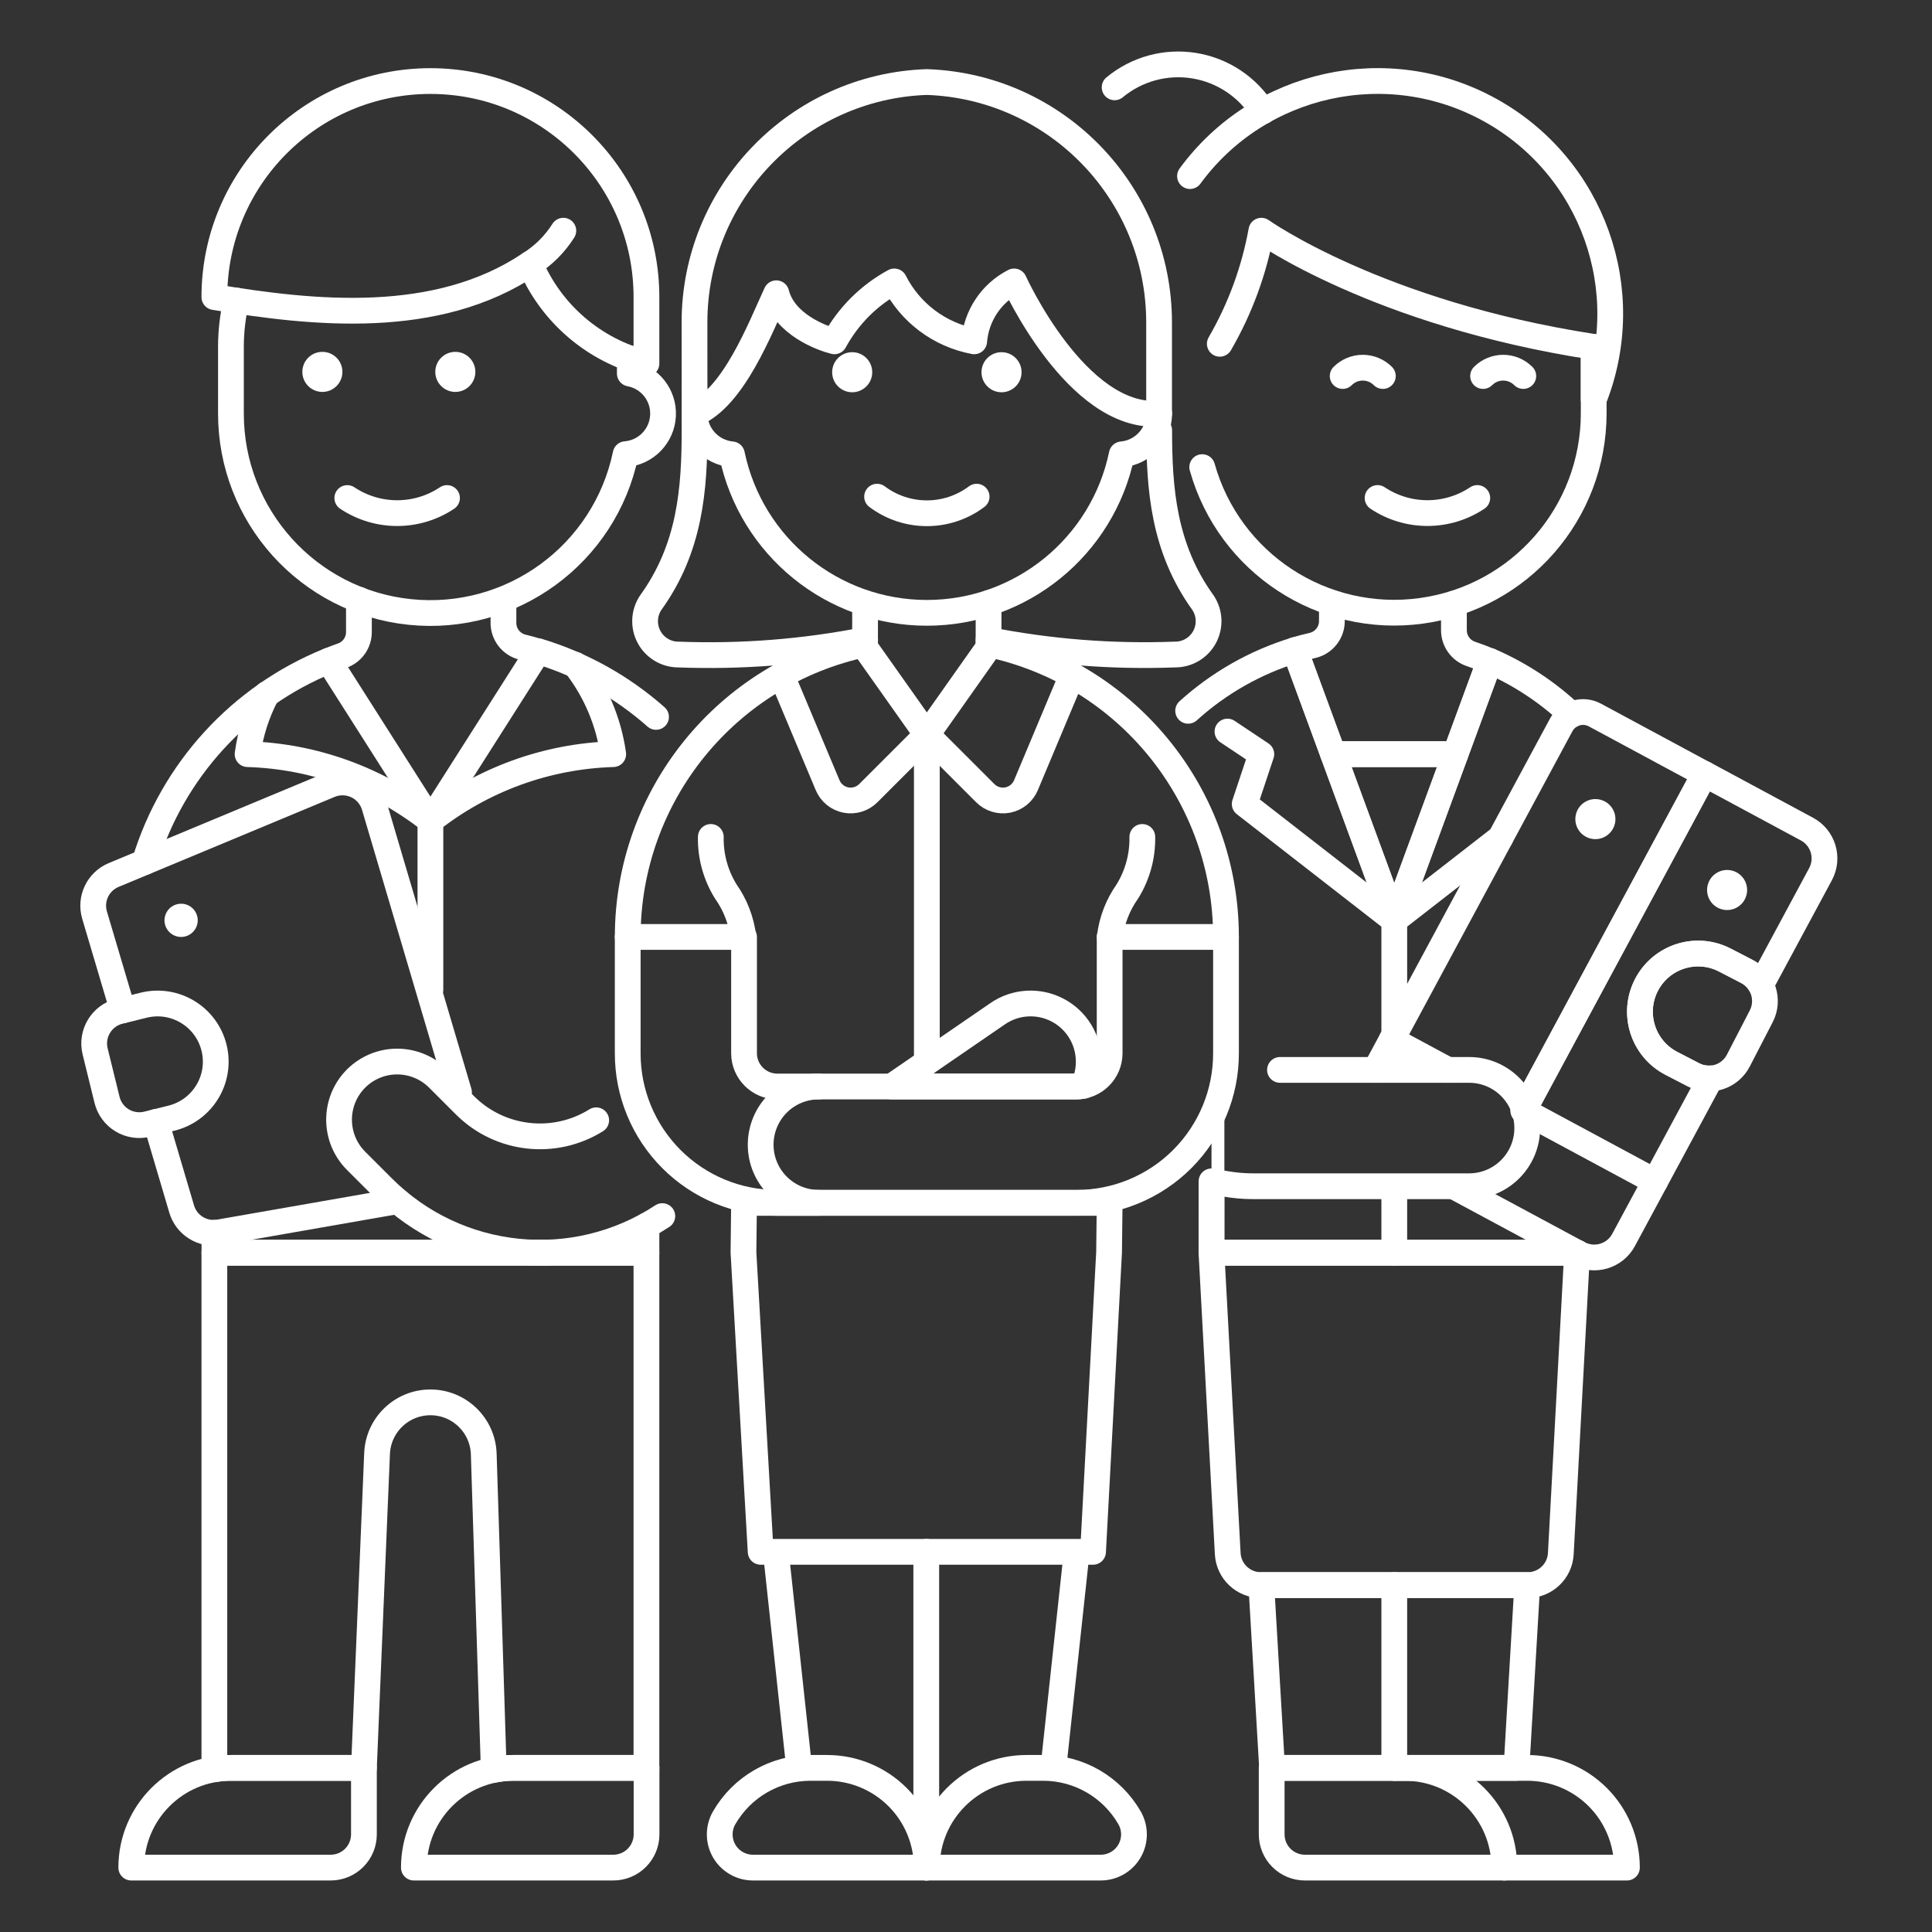 <?xml version="1.0" encoding="UTF-8"?>
<svg xmlns="http://www.w3.org/2000/svg" xmlns:xlink="http://www.w3.org/1999/xlink" width="150px" height="150px" viewBox="0 0 150 150" version="1.1">
    <rect x="0" y="0" width="150" height="150" fill="#333333" stroke="none"/>
    <title>icon-team</title>
    <g id="Symbols" stroke="none" stroke-width="1" fill="none" fill-rule="evenodd">
        <g id="kennzahlen" transform="translate(-460, -199)">
            <g id="lohnexperten" transform="translate(405, 199)">
                <g id="icon-team" transform="translate(55, 0)">
                    <rect id="Rectangle" x="0" y="0" width="150" height="150"/>
                    <g id="Group" transform="translate(6, 5)">
                        <g id="Path">
                            <path d="M19.519,46.3 C12.645,49.086 7.396,54.828 5.238,61.925" stroke="#FFFFFF" stroke-width="2" stroke-linecap="round" stroke-linejoin="round"/>
                            <path d="M44.935,50.661 C42.287,48.319 39.163,46.577 35.778,45.558" stroke="#FFFFFF" stroke-width="2" stroke-linecap="round" stroke-linejoin="round"/>
                            <polyline stroke="#FFFFFF" stroke-width="2" stroke-linecap="round" stroke-linejoin="round" points="10.648 90.714 10.649 92.26 44.19 92.26 44.19 90.157"/>
                            <path d="M21.866,41.558 L21.866,44.078 C21.865,44.901 21.344,45.634 20.566,45.904 C20.214,46.029 19.866,46.16 19.521,46.301 L27.418,58.713 L35.597,45.862 L35.778,45.578 C35.38,45.455 34.977,45.345 34.569,45.246 C33.699,45.035 33.087,44.255 33.088,43.36 L33.088,41.583" stroke="#FFFFFF" stroke-width="2" stroke-linecap="round" stroke-linejoin="round"/>
                            <path d="M42.899,22.822 L42.899,24.002 C44.457,24.293 45.559,25.691 45.476,27.274 C45.394,28.856 44.153,30.133 42.574,30.26 C40.959,38.035 33.724,43.328 25.825,42.514 C17.926,41.699 11.923,35.04 11.93,27.099 L11.93,21.933 C11.929,20.722 12.07,19.514 12.35,18.335" stroke="#FFFFFF" stroke-width="2" stroke-linecap="round" stroke-linejoin="round"/>
                            <path d="M10.643,92.26 L10.643,132.367 C11.069,132.295 11.501,132.259 11.933,132.258 L22.255,132.258 L23.274,107.884 C23.349,105.651 25.181,103.879 27.416,103.879 C29.65,103.879 31.483,105.651 31.558,107.884 L32.335,132.41 C32.839,132.308 33.352,132.256 33.866,132.255 L44.189,132.255 L44.189,92.26 L10.643,92.26 Z"/>
                            <path d="M10.643,92.26 L10.643,132.367 C11.069,132.295 11.501,132.259 11.933,132.258 L22.255,132.258 L23.274,107.884 C23.349,105.651 25.181,103.879 27.416,103.879 C29.65,103.879 31.483,105.651 31.558,107.884 L32.335,132.41 C32.839,132.308 33.352,132.256 33.866,132.255 L44.189,132.255 L44.189,92.26 L10.643,92.26 Z" stroke="#FFFFFF" stroke-width="2" stroke-linecap="round" stroke-linejoin="round"/>
                            <path d="M29.352,22.318 C28.493,22.318 27.796,23.014 27.796,23.873 C27.796,24.732 28.493,25.429 29.352,25.429 C30.211,25.429 30.907,24.732 30.907,23.873 C30.907,23.014 30.211,22.318 29.352,22.318 Z" fill="#FFFFFF" fill-rule="nonzero"/>
                            <path d="M19.029,22.318 C18.17,22.318 17.474,23.014 17.474,23.873 C17.474,24.732 18.17,25.429 19.029,25.429 C19.888,25.429 20.585,24.732 20.585,23.873 C20.585,23.014 19.888,22.318 19.029,22.318 Z" fill="#FFFFFF" fill-rule="nonzero"/>
                            <path d="M28.706,33.667 C26.362,35.23 23.308,35.23 20.964,33.667" stroke="#FFFFFF" stroke-width="2" stroke-linecap="round" stroke-linejoin="round"/>
                            <path d="M10.643,18.066 C10.643,8.802 18.153,1.293 27.417,1.293 C36.68,1.293 44.19,8.802 44.19,18.066 L44.19,23.228 C40.129,22.21 36.783,19.343 35.156,15.486 C27.928,20.353 18.384,19.357 10.643,18.066 Z" stroke="#FFFFFF" stroke-width="2" stroke-linecap="round" stroke-linejoin="round"/>
                            <path d="M37.738,12.911 C37.08,13.951 36.198,14.831 35.156,15.486" stroke="#FFFFFF" stroke-width="2" stroke-linecap="round" stroke-linejoin="round"/>
                            <path d="M4.191,140 C4.191,135.724 7.657,132.258 11.933,132.258 L22.255,132.258 L22.255,137.419 C22.255,138.104 21.983,138.76 21.499,139.244 C21.016,139.728 20.359,140 19.675,140 L4.191,140 Z" stroke="#FFFFFF" stroke-width="2" stroke-linecap="round" stroke-linejoin="round"/>
                            <path d="M26.133,140 C26.133,135.724 29.6,132.258 33.875,132.258 L44.198,132.258 L44.198,137.419 C44.198,138.105 43.925,138.763 43.439,139.247 C42.954,139.731 42.295,140.002 41.61,140 L26.133,140 Z" stroke="#FFFFFF" stroke-width="2" stroke-linecap="round" stroke-linejoin="round"/>
                            <path d="M38.666,46.611 C40.238,48.627 41.253,51.02 41.61,53.552 C36.448,53.706 31.472,55.516 27.417,58.713" stroke="#FFFFFF" stroke-width="2" stroke-linecap="round" stroke-linejoin="round"/>
                            <path d="M27.417,58.713 C23.361,55.516 18.385,53.706 13.222,53.552 C13.442,51.92 13.948,50.34 14.719,48.885" stroke="#FFFFFF" stroke-width="2" stroke-linecap="round" stroke-linejoin="round"/>
                            <line x1="27.417" y1="58.713" x2="27.417" y2="71.845" stroke="#FFFFFF" stroke-width="2" stroke-linecap="round" stroke-linejoin="round"/>
                            <path d="M24.867,88.256 L11.023,90.676 C9.731,90.903 8.476,90.125 8.104,88.867 L6.106,82.108" stroke="#FFFFFF" stroke-width="2" stroke-linecap="round" stroke-linejoin="round"/>
                            <path d="M3.534,73.439 L1.341,66.046 C0.969,64.782 1.609,63.441 2.825,62.935 L19.6,55.946 C20.276,55.664 21.04,55.683 21.702,55.998 C22.363,56.312 22.86,56.894 23.067,57.596 L29.638,79.809" stroke="#FFFFFF" stroke-width="2" stroke-linecap="round" stroke-linejoin="round"/>
                            <path d="M40.289,81.978 C37.031,84.009 32.803,83.524 30.091,80.806 L28.026,78.742 C27.18,77.894 26.032,77.418 24.834,77.418 C23.636,77.418 22.487,77.894 21.641,78.742 C19.886,80.506 19.886,83.356 21.641,85.12 L23.705,87.184 C29.495,92.991 38.571,93.925 45.422,89.418" stroke="#FFFFFF" stroke-width="2" stroke-linecap="round" stroke-linejoin="round"/>
                            <path d="M7.311,81.813 C9.733,81.218 11.214,78.772 10.619,76.351 C10.024,73.929 7.578,72.448 5.157,73.043 L3.276,73.509 C1.893,73.85 1.047,75.247 1.386,76.631 L2.31,80.39 C2.472,81.055 2.893,81.628 3.478,81.983 C4.063,82.337 4.766,82.445 5.43,82.281 L7.311,81.813 Z" stroke="#FFFFFF" stroke-width="2" stroke-linecap="round" stroke-linejoin="round"/>
                            <path d="M8.062,65.164 C7.54,65.163 7.069,65.477 6.869,65.96 C6.668,66.442 6.778,66.998 7.147,67.367 C7.517,67.737 8.072,67.848 8.555,67.648 C9.037,67.448 9.352,66.977 9.352,66.455 C9.352,65.742 8.775,65.165 8.062,65.164 L8.062,65.164 Z" fill="#FFFFFF" fill-rule="nonzero"/>
                        </g>
                        <g transform="translate(80.111, 0)">
                            <rect id="Rectangle" fill="#FFFFFF" fill-rule="nonzero" x="7.949" y="81.937" width="1" height="10.323"/>
                            <path d="M14.425,45.477 C11.349,46.419 8.52,48.027 6.137,50.187" id="Path" stroke="#FFFFFF" stroke-width="2" stroke-linecap="round" stroke-linejoin="round"/>
                            <path d="M35.902,50.5 C34.046,48.746 31.898,47.329 29.556,46.314" id="Path" stroke="#FFFFFF" stroke-width="2" stroke-linecap="round" stroke-linejoin="round"/>
                            <polyline id="Path" stroke="#FFFFFF" stroke-width="2" stroke-linecap="round" stroke-linejoin="round" points="7.949 86.909 7.947 92.26 36.333 92.26"/>
                            <polygon id="Path" stroke="#FFFFFF" stroke-width="2" stroke-linecap="round" stroke-linejoin="round" points="31.628 132.258 32.463 118.065 11.818 118.065 12.653 132.258"/>
                            <line x1="22.14" y1="118.065" x2="22.14" y2="132.258" id="Path" stroke="#FFFFFF" stroke-width="2" stroke-linecap="round" stroke-linejoin="round"/>
                            <path d="M32.494,118.067 C33.865,118.067 34.996,116.995 35.07,115.626 L36.333,92.262 L7.947,92.262 L9.21,115.626 C9.284,116.995 10.416,118.067 11.786,118.067 L32.494,118.067 Z" id="Path"/>
                            <path d="M32.494,118.067 C33.865,118.067 34.996,116.995 35.07,115.626 L36.333,92.262 L7.947,92.262 L9.21,115.626 C9.284,116.995 10.416,118.067 11.786,118.067 L32.494,118.067 Z" id="Path" stroke="#FFFFFF" stroke-width="2" stroke-linecap="round" stroke-linejoin="round"/>
                            <path d="M30.686,140 L40.203,140 C40.204,137.947 39.388,135.978 37.937,134.526 C36.485,133.074 34.516,132.258 32.463,132.258 L22.14,132.258" id="Path" stroke="#FFFFFF" stroke-width="2" stroke-linecap="round" stroke-linejoin="round"/>
                            <path d="M30.686,140 C30.686,135.724 27.22,132.258 22.944,132.258 L12.622,132.258 L12.622,137.419 C12.622,138.104 12.894,138.76 13.378,139.244 C13.862,139.728 14.518,140 15.202,140 L30.686,140 Z" id="Path" stroke="#FFFFFF" stroke-width="2" stroke-linecap="round" stroke-linejoin="round"/>
                            <polyline id="Path" stroke="#FFFFFF" stroke-width="2" stroke-linecap="round" stroke-linejoin="round" points="30.383 60.044 22.14 66.455 29.546 46.326"/>
                            <polyline id="Path" stroke="#FFFFFF" stroke-width="2" stroke-linecap="round" stroke-linejoin="round" points="14.423 45.475 22.14 66.455 10.528 57.423 11.818 53.552 9.189 51.798"/>
                            <polygon id="Path" stroke="#FFFFFF" stroke-width="2" stroke-linecap="round" stroke-linejoin="round" points="17.396 53.552 22.14 66.455 26.888 53.552"/>
                            <line x1="22.14" y1="87.19" x2="22.14" y2="92.26" id="Path" stroke="#FFFFFF" stroke-width="2" stroke-linecap="round" stroke-linejoin="round"/>
                            <line x1="22.14" y1="66.455" x2="22.14" y2="75.83" id="Path" stroke="#FFFFFF" stroke-width="2" stroke-linecap="round" stroke-linejoin="round"/>
                            <g transform="translate(20.222, 49.778)" id="Path">
                                <path d="M0.456,28.289 L14.868,1.523 C15.112,1.07 15.525,0.733 16.018,0.585 C16.51,0.438 17.041,0.492 17.494,0.736 L26.01,5.322 L11.942,31.455" stroke="#FFFFFF" stroke-width="2" stroke-linecap="round" stroke-linejoin="round"/>
                                <path d="M6.678,37.41 L16.224,42.543 C17.479,43.218 19.044,42.749 19.72,41.494 L26.479,28.943 C26.02,28.971 25.562,28.876 25.152,28.667 L23.433,27.778 C21.218,26.632 20.352,23.907 21.498,21.692 C22.644,19.477 25.368,18.611 27.583,19.757 L29.304,20.647 C29.759,20.882 30.134,21.248 30.38,21.698 L35.012,13.092 C35.687,11.837 35.218,10.273 33.964,9.596 L26.01,5.315 L12.308,30.772" stroke="#FFFFFF" stroke-width="2" stroke-linecap="round" stroke-linejoin="round"/>
                                <path d="M17.536,7.261 C16.751,7.26 16.087,7.844 15.989,8.623 C15.891,9.402 16.389,10.132 17.15,10.325 C17.911,10.518 18.697,10.113 18.982,9.382 C19.267,8.65 18.962,7.821 18.272,7.448 C18.045,7.326 17.793,7.262 17.536,7.261 Z" fill="#FFFFFF" fill-rule="nonzero"/>
                                <path d="M27.76,12.766 C27.048,12.766 26.427,13.25 26.252,13.941 C26.078,14.632 26.395,15.353 27.022,15.691 C27.247,15.814 27.5,15.878 27.757,15.878 C28.616,15.878 29.313,15.181 29.313,14.322 C29.313,13.463 28.616,12.766 27.757,12.766 L27.76,12.766 Z" fill="#FFFFFF" fill-rule="nonzero"/>
                                <line x1="1.717" y1="25.944" x2="6.071" y2="28.289" stroke="#FFFFFF" stroke-width="2" stroke-linecap="round" stroke-linejoin="round"/>
                                <line x1="11.942" y1="31.45" x2="22.167" y2="36.955" stroke="#FFFFFF" stroke-width="2" stroke-linecap="round" stroke-linejoin="round"/>
                            </g>
                            <path d="M47.805,69.541 C45.591,68.395 42.866,69.261 41.72,71.476 C40.574,73.691 41.44,76.416 43.655,77.562 L45.374,78.451 C45.982,78.766 46.69,78.827 47.342,78.619 C47.995,78.412 48.538,77.954 48.852,77.345 L50.63,73.908 C51.285,72.642 50.79,71.086 49.526,70.431 L47.805,69.541 Z" id="Path" stroke="#FFFFFF" stroke-width="2" stroke-linecap="round" stroke-linejoin="round"/>
                            <path d="M13.267,78.067 L27.947,78.067 C30.441,78.067 32.463,80.089 32.463,82.583 C32.463,85.077 30.441,87.099 27.947,87.099 L11.174,87.099 C10.449,87.099 9.726,87.035 9.013,86.909 L7.95,86.719" id="Path" stroke="#FFFFFF" stroke-width="2" stroke-linecap="round" stroke-linejoin="round"/>
                            <path d="M17.296,41.806 L17.296,43.224 C17.295,44.126 16.672,44.908 15.794,45.111 C15.331,45.215 14.875,45.337 14.425,45.477 L17.396,53.553 L26.885,53.553 L29.545,46.328 C29.07,46.121 28.585,45.937 28.09,45.771 C27.301,45.504 26.771,44.763 26.771,43.93 L26.771,41.874" id="Path" stroke="#FFFFFF" stroke-width="2" stroke-linecap="round" stroke-linejoin="round"/>
                            <path d="M0.428,1.78 C2.149,0.354 4.401,-0.259 6.607,0.099 C8.813,0.457 10.757,1.75 11.939,3.646" id="Path" stroke="#FFFFFF" stroke-width="2" stroke-linecap="round" stroke-linejoin="round"/>
                            <path d="M7.229,31.267 C9.318,38.715 16.583,43.478 24.247,42.425 C31.91,41.372 37.621,34.826 37.624,27.09 L37.624,21.933" id="Path" stroke="#FFFFFF" stroke-width="2" stroke-linecap="round" stroke-linejoin="round"/>
                            <path d="M20.844,33.664 C23.188,35.227 26.242,35.227 28.585,33.664" id="Path" stroke="#FFFFFF" stroke-width="2" stroke-linecap="round" stroke-linejoin="round"/>
                            <path d="M8.594,21.692 C10.169,18.973 11.261,16.002 11.822,12.911 C11.822,12.911 20.844,19.354 37.624,21.933 L37.624,26.029 C40.985,17.583 37.545,7.955 29.593,3.552 C21.641,-0.852 11.655,1.342 6.28,8.672" id="Path" stroke="#FFFFFF" stroke-width="2" stroke-linecap="round" stroke-linejoin="round"/>
                        </g>
                        <g transform="translate(42, 1)" id="Path">
                            <path d="M28.75,43.683 C33.512,44.619 38.367,45 43.216,44.817 C44.178,44.828 45.066,44.305 45.523,43.459 C45.98,42.613 45.931,41.583 45.394,40.785 C42.327,36.537 42,31.919 42,27.409" stroke="#FFFFFF" stroke-width="2" stroke-linecap="round" stroke-linejoin="round"/>
                            <path d="M5.925,26.12 L5.925,27.409 C5.925,31.954 5.592,36.539 2.525,40.787 C1.988,41.585 1.939,42.615 2.396,43.461 C2.853,44.307 3.741,44.83 4.702,44.819 C9.552,45.002 14.407,44.622 19.169,43.686" stroke="#FFFFFF" stroke-width="2" stroke-linecap="round" stroke-linejoin="round"/>
                            <g transform="translate(10.889, 114.111)" stroke="#FFFFFF" stroke-linecap="round" stroke-linejoin="round" stroke-width="2">
                                <line x1="13.026" y1="0.373" x2="13.026" y2="24.889"/>
                                <line x1="22.93" y1="16.814" x2="24.666" y2="0.75"/>
                                <line x1="1.35" y1="0.418" x2="3.153" y2="17.103"/>
                            </g>
                            <path d="M23.956,139 C23.956,136.947 23.141,134.978 21.689,133.526 C20.237,132.074 18.268,131.258 16.215,131.258 L14.933,131.258 C12.167,131.257 9.61,132.733 8.227,135.13 C7.765,135.927 7.764,136.911 8.224,137.71 C8.684,138.508 9.536,139 10.458,139 L23.956,139 Z" stroke="#FFFFFF" stroke-width="2" stroke-linecap="round" stroke-linejoin="round"/>
                            <path d="M23.956,139 C23.956,134.724 27.422,131.258 31.698,131.258 L32.987,131.258 C35.754,131.257 38.312,132.733 39.695,135.13 C40.156,135.928 40.157,136.911 39.696,137.709 C39.236,138.508 38.384,139 37.462,139 L23.956,139 Z" stroke="#FFFFFF" stroke-width="2" stroke-linecap="round" stroke-linejoin="round"/>
                            <polygon stroke="#FFFFFF" stroke-width="2" stroke-linecap="round" stroke-linejoin="round" points="9.722 91.235 11.058 114.484 36.864 114.484 38.108 91.235 38.153 87.39 9.767 87.39"/>
                            <g transform="translate(0, 39.444)" stroke="#FFFFFF" stroke-linecap="round" stroke-linejoin="round" stroke-width="2">
                                <path d="M47.186,27.3 C47.185,16.318 39.495,6.837 28.75,4.57"/>
                                <path d="M19.161,4.572 C8.421,6.844 0.737,16.322 0.736,27.3"/>
                                <polyline points="28.754 1.377 28.75 4.813 23.96 11.597 19.161 4.813 19.166 1.419"/>
                                <path d="M23.956,11.597 L19.413,16.139 C18.956,16.595 18.302,16.794 17.669,16.67 C17.035,16.545 16.505,16.112 16.256,15.517 L12.678,6.991"/>
                                <path d="M23.956,11.597 L28.498,16.139 C28.955,16.595 29.609,16.794 30.243,16.67 C30.876,16.545 31.406,16.112 31.656,15.517 L35.233,6.991"/>
                                <path d="M9.711,27.308 C9.559,26.031 9.089,24.813 8.346,23.764 C7.56,22.495 7.157,21.027 7.187,19.535"/>
                                <line x1="23.96" y1="11.597" x2="23.96" y2="37.035"/>
                            </g>
                            <path d="M38.164,66.746 C38.318,65.472 38.788,64.256 39.53,63.209 C40.315,61.94 40.718,60.471 40.689,58.979" stroke="#FFFFFF" stroke-width="2" stroke-linecap="round" stroke-linejoin="round"/>
                            <path d="M15.574,87.39 L12.348,87.39 C9.267,87.394 6.311,86.172 4.132,83.993 C1.954,81.815 0.732,78.859 0.736,75.778 L0.736,66.744 L9.767,66.744 L9.767,75.778 C9.772,77.2 10.925,78.352 12.348,78.357 L15.574,78.357" stroke="#FFFFFF" stroke-width="2" stroke-linecap="round" stroke-linejoin="round"/>
                            <path d="M36.528,76.422 C36.533,77.072 36.392,77.716 36.115,78.305 C35.936,78.336 35.754,78.353 35.572,78.357 L21.226,78.357 L29.458,72.705 C30.838,71.755 32.632,71.648 34.115,72.427 C35.599,73.207 36.528,74.745 36.528,76.422 L36.528,76.422 Z" stroke="#FFFFFF" stroke-width="2" stroke-linecap="round" stroke-linejoin="round"/>
                            <path d="M11.058,82.874 C11.058,85.365 13.078,87.385 15.57,87.385 L35.572,87.385 C38.654,87.389 41.61,86.167 43.789,83.989 C45.967,81.81 47.19,78.854 47.186,75.773 L47.186,66.744 L38.153,66.744 L38.153,75.778 C38.148,77.2 36.995,78.352 35.572,78.357 L15.574,78.357 C14.376,78.355 13.226,78.831 12.379,79.678 C11.532,80.526 11.057,81.676 11.058,82.874 Z" stroke="#FFFFFF" stroke-width="2" stroke-linecap="round" stroke-linejoin="round"/>
                            <g transform="translate(4.667, 20.778)">
                                <path d="M1.258,5.342 C1.269,6.984 2.524,8.35 4.16,8.498 C5.653,15.666 11.971,20.803 19.294,20.803 C26.616,20.803 32.934,15.666 34.428,8.498 C36.065,8.352 37.323,6.986 37.333,5.342" stroke="#FFFFFF" stroke-width="2" stroke-linecap="round" stroke-linejoin="round"/>
                                <path d="M23.159,11.783 C20.869,13.5 17.72,13.5 15.43,11.783" stroke="#FFFFFF" stroke-width="2" stroke-linecap="round" stroke-linejoin="round"/>
                                <path d="M13.498,0.566 C12.638,0.566 11.942,1.263 11.942,2.122 C11.942,2.981 12.638,3.677 13.498,3.677 C14.357,3.677 15.053,2.981 15.053,2.122 C15.053,1.263 14.357,0.566 13.498,0.566 Z" fill="#FFFFFF" fill-rule="nonzero"/>
                                <path d="M25.091,0.566 C24.232,0.566 23.536,1.263 23.536,2.122 C23.536,2.981 24.232,3.677 25.091,3.677 C25.95,3.677 26.647,2.981 26.647,2.122 C26.647,1.263 25.95,0.566 25.091,0.566 Z" fill="#FFFFFF" fill-rule="nonzero"/>
                            </g>
                            <path d="M5.925,26.12 C8.952,24.903 11.037,19.431 12.272,16.768 C12.894,19.2 15.829,20.263 16.783,20.501 C17.851,18.534 19.467,16.918 21.434,15.85 C22.664,18.281 24.957,20.001 27.636,20.501 C27.793,18.518 28.965,16.758 30.735,15.85 C30.735,15.85 35.59,26.583 41.991,26.116 L41.991,19.036 C41.99,8.971 34.015,0.716 23.956,0.369 C13.897,0.716 5.921,8.971 5.92,19.036 L5.925,26.12 Z" stroke="#FFFFFF" stroke-width="2" stroke-linecap="round" stroke-linejoin="round"/>
                        </g>
                    </g>
                    <path d="M118.268,29.194 C117.405,28.332 116.008,28.332 115.146,29.194" id="Path" stroke="#FFFFFF" stroke-width="2" stroke-linecap="round" stroke-linejoin="round"/>
                    <path d="M104.244,29.194 C104.658,28.78 105.219,28.547 105.804,28.547 C106.39,28.547 106.951,28.78 107.365,29.194" id="Path" stroke="#FFFFFF" stroke-width="2" stroke-linecap="round" stroke-linejoin="round"/>
                </g>
            </g>
        </g>
    </g>
</svg>
